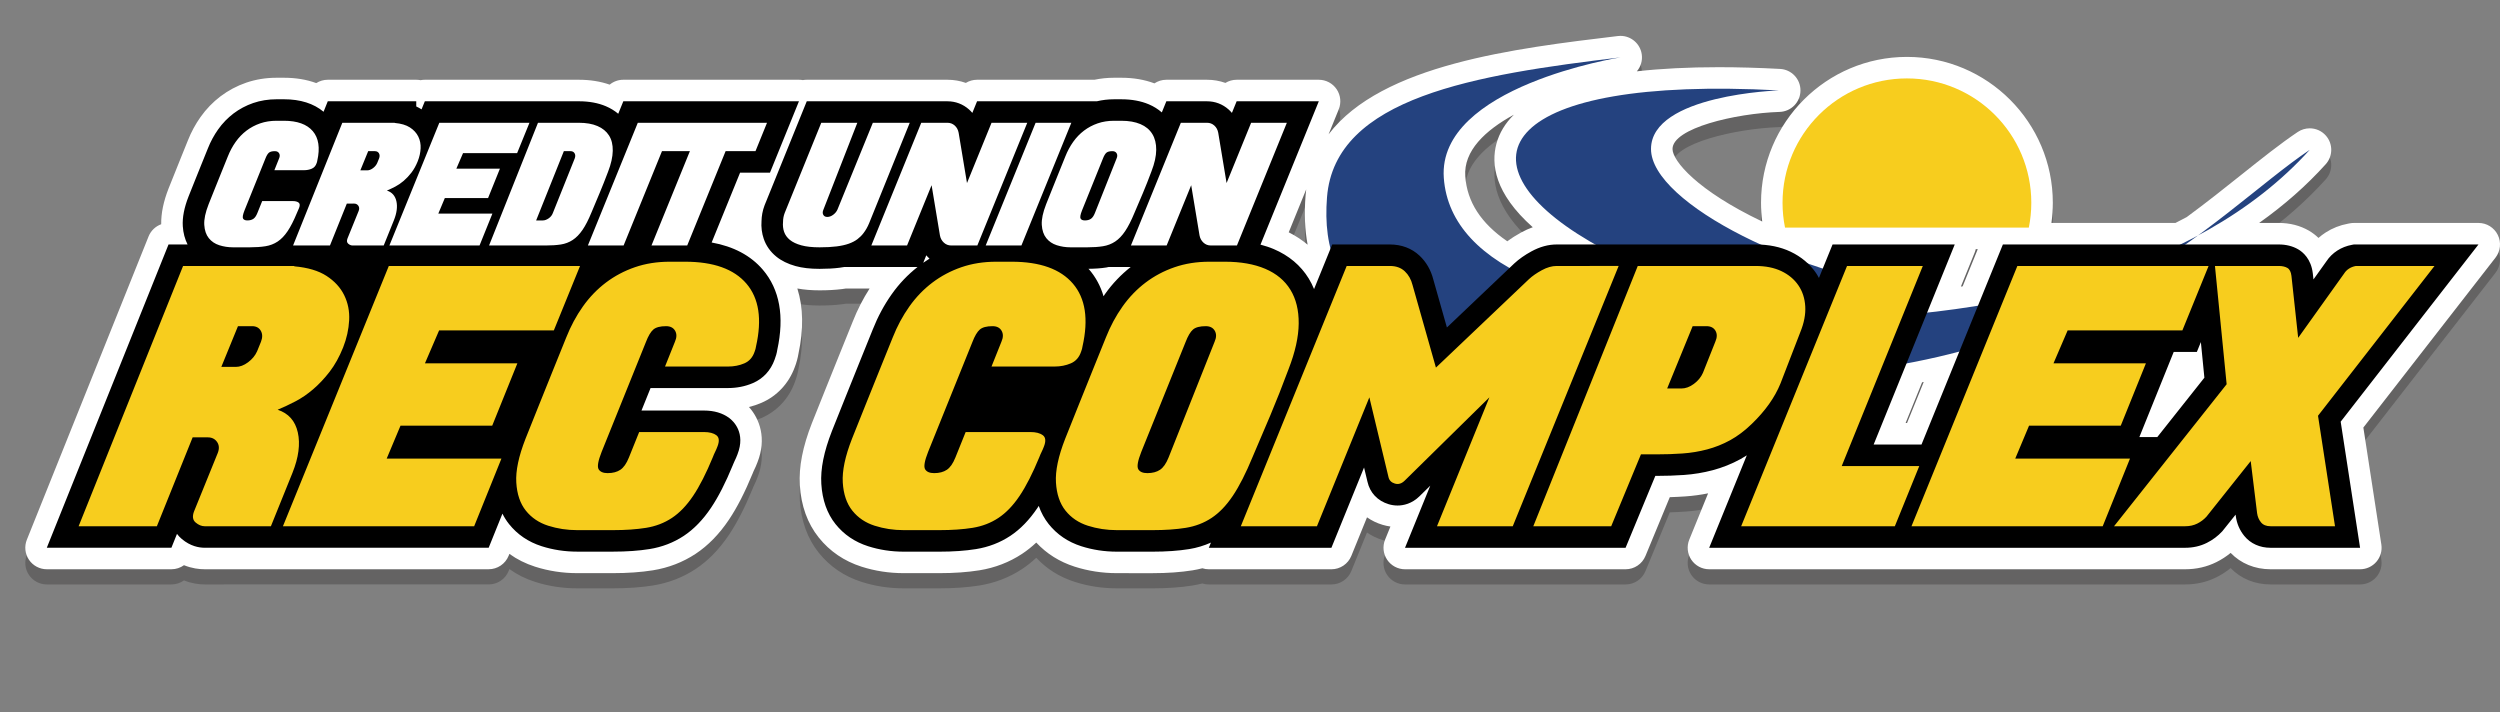 <?xml version="1.0" encoding="utf-8"?>
<!-- Generator: Adobe Illustrator 16.0.0, SVG Export Plug-In . SVG Version: 6.00 Build 0)  -->
<!DOCTYPE svg PUBLIC "-//W3C//DTD SVG 1.1//EN" "http://www.w3.org/Graphics/SVG/1.1/DTD/svg11.dtd">
<svg version="1.1" xmlns="http://www.w3.org/2000/svg" xmlns:xlink="http://www.w3.org/1999/xlink" x="0px" y="0px"
	 width="494.191px" height="140.796px" viewBox="0 0 494.191 140.796" enable-background="new 0 0 494.191 140.796"
	 xml:space="preserve">
<rect x="0" y="0" width="494.191" height="140.796" fill="#808080" stroke="none"/>
<g id="_x3C_Layer_x3E__copy">
	<path opacity="0.3" fill="#231F20" d="M220.778,116.299c-2.878,0-5.682-0.431-8.334-1.28c-2.997-0.958-5.548-2.559-7.599-4.767
		c-0.888,0.835-1.817,1.576-2.785,2.218c-2.528,1.671-5.371,2.769-8.455,3.266c-2.33,0.374-4.986,0.563-7.898,0.563h-7.07
		c-2.878,0-5.682-0.431-8.334-1.28c-3.429-1.097-6.274-3.035-8.455-5.759c-2.235-2.796-3.492-6.283-3.739-10.366
		c-0.218-3.588,0.564-7.599,2.39-12.26l2.683-6.707c0.802-1.983,1.66-4.119,2.591-6.442c0.938-2.348,1.88-4.678,2.821-6.983
		c0.896-2.268,2.01-4.446,3.31-6.472h-4.667c-0.251,0.041-0.508,0.078-0.772,0.112c-1.314,0.167-2.809,0.251-4.451,0.251
		c-1.617,0-3.069-0.12-4.397-0.365c1.178,3.75,1.253,8.061,0.22,12.892c-0.066,0.414-0.162,0.848-0.292,1.321
		c-0.137,0.502-0.277,0.932-0.438,1.336c-1.184,3.235-3.531,5.742-6.618,7.065c-0.788,0.338-1.601,0.611-2.437,0.819
		c2.123,2.356,3.525,6.214,1.686,10.914c-0.197,0.53-0.47,1.156-0.765,1.748c-0.042,0.085-0.073,0.161-0.103,0.241l-0.072,0.185
		c-1.561,3.794-3.094,6.781-4.711,9.193c-1.907,2.842-4.116,5.105-6.567,6.729c-2.526,1.67-5.369,2.768-8.453,3.265
		c-2.331,0.374-4.987,0.563-7.898,0.563h-7.07c-2.878,0-5.682-0.431-8.334-1.28c-1.868-0.598-3.562-1.444-5.068-2.531l-0.153,0.379
		c-0.648,1.608-2.209,2.662-3.944,2.662H40.46c-1.103,0-2.537-0.172-4.091-0.803c-0.709,0.511-1.574,0.803-2.486,0.803H9.252
		c-1.412,0-2.731-0.701-3.522-1.87c-0.791-1.17-0.949-2.655-0.423-3.966L29.369,49.74c0.459-1.144,1.38-2.009,2.497-2.414
		c-0.03-2.175,0.448-4.49,1.452-7.054c0,0,2.061-5.136,2.496-6.225c0.449-1.122,0.896-2.23,1.345-3.327
		c0.635-1.608,1.478-3.168,2.485-4.59c1.114-1.572,2.442-2.948,3.948-4.089c1.535-1.158,3.237-2.063,5.065-2.695
		c1.886-0.648,3.906-0.977,6.009-0.977h1.452c2.356,0,4.495,0.354,6.399,1.057c0.667-0.423,1.452-0.661,2.276-0.661h17.489
		c0.291,0,0.576,0.029,0.851,0.085c0.275-0.056,0.559-0.085,0.847-0.085h30.448c2.215,0,4.259,0.325,6.09,0.966
		c0.745-0.612,1.692-0.966,2.698-0.966h34.718c0.262,0,0.52,0.024,0.772,0.071c0.252-0.047,0.51-0.071,0.773-0.071h27.812
		c1.267,0,2.487,0.212,3.633,0.625c0.654-0.401,1.418-0.625,2.22-0.625h23.201c1.26-0.263,2.563-0.396,3.88-0.396h1.451
		c2.382,0,4.574,0.374,6.526,1.112c0.685-0.457,1.501-0.715,2.36-0.715h8.042c1.267,0,2.487,0.212,3.633,0.625
		c0.654-0.401,1.419-0.625,2.22-0.625h16.241c1.415,0,2.738,0.704,3.528,1.878s0.943,2.665,0.41,3.976l-2.006,4.93
		c10.522-13.829,36.875-16.991,57.188-19.429c0.172-0.021,0.343-0.031,0.512-0.031c2.094,0,3.912,1.543,4.207,3.668
		c0.173,1.249-0.215,2.447-0.973,3.339c4.811-0.542,10.211-0.817,16.183-0.817c3.819,0,7.902,0.116,12.137,0.343
		c2.273,0.122,4.048,2.014,4.023,4.291c-0.024,2.277-1.839,4.131-4.115,4.205c-8.841,0.296-21.177,3.231-21.177,7.335
		c0,2.335,4.848,8.197,17.734,14.335c-0.158-1.226-0.237-2.464-0.237-3.703c0-15.902,12.938-28.839,28.839-28.839
		c15.902,0,28.84,12.938,28.84,28.839c0,1.331-0.092,2.665-0.275,3.983h24.52c0.711-0.358,1.446-0.741,2.225-1.157
		c3.955-2.907,7.466-5.708,10.864-8.419c3.923-3.129,7.628-6.085,11.082-8.406c0.725-0.486,1.55-0.722,2.369-0.722
		c1.196,0,2.38,0.503,3.215,1.467c1.406,1.622,1.383,4.038-0.056,5.633c-3.796,4.209-8.199,8.09-13.161,11.604h3.87
		c2.209,0,4.217,0.513,5.968,1.524c0.692,0.403,1.326,0.886,1.893,1.438c0.441-0.39,0.915-0.749,1.42-1.075
		c1.331-0.862,2.827-1.45,4.443-1.747l0.379-0.07c0.254-0.047,0.512-0.07,0.771-0.07h24.621c1.624,0,3.106,0.925,3.819,2.384
		c0.714,1.459,0.534,3.197-0.463,4.479l-26.117,33.581l3.555,23.116c0.189,1.226-0.167,2.474-0.975,3.415
		c-0.809,0.941-1.987,1.483-3.228,1.483h-17.695c-3.104,0-5.873-1.142-7.892-3.235c-0.857,0.705-1.794,1.312-2.8,1.814
		c-1.88,0.942-3.961,1.421-6.179,1.421h-94.1c-1.415,0-2.738-0.704-3.528-1.878s-0.943-2.665-0.41-3.976l3.725-9.155
		c-1.463,0.295-2.955,0.498-4.454,0.604c-1.008,0.071-2.051,0.123-3.121,0.156l-4.81,11.624c-0.657,1.59-2.208,2.626-3.929,2.626
		h-43.602c-1.415,0-2.737-0.704-3.527-1.878c-0.79-1.174-0.944-2.665-0.411-3.975l1.056-2.597c-0.529-0.073-1.055-0.188-1.572-0.343
		c-1.12-0.336-2.147-0.837-3.057-1.476l-3.099,7.62c-0.651,1.603-2.209,2.65-3.938,2.65h-24.231c-0.44,0-0.873-0.068-1.282-0.198
		c-0.641,0.166-1.286,0.301-1.932,0.405c-2.328,0.374-4.984,0.563-7.896,0.563H220.778z M376.976,86.622l3.3-8.114
		c-0.107,0.022-0.216,0.044-0.324,0.066l-3.262,8.048H376.976z M390.56,52.242c-0.051,0.229-0.121,0.457-0.211,0.679l-2.728,6.73
		c0.115-0.017,0.23-0.034,0.347-0.051l2.993-7.357H390.56z M254.752,48.922c1.367,0.692,2.613,1.509,3.734,2.446
		c-0.553-2.946-0.686-6.138-0.407-9.698c0.033-0.419,0.075-0.833,0.128-1.24L254.752,48.922z M299.26,25.673
		c-5.67,3.089-9.974,7.15-9.61,12.189c0.363,5.042,3.089,9.263,8.31,12.838c0.837-0.626,1.743-1.203,2.747-1.75
		c0.753-0.411,1.515-0.756,2.283-1.033c-7.559-6.71-8.271-12.491-7.176-16.524C296.391,29.27,297.545,27.361,299.26,25.673z"/>
	<path fill="#FFFFFF" d="M220.778,113.299c-2.878,0-5.682-0.431-8.334-1.28c-2.997-0.958-5.548-2.559-7.599-4.767
		c-0.888,0.835-1.817,1.576-2.785,2.218c-2.528,1.671-5.371,2.769-8.455,3.266c-2.33,0.374-4.986,0.563-7.898,0.563h-7.07
		c-2.878,0-5.682-0.431-8.334-1.28c-3.429-1.097-6.274-3.035-8.455-5.759c-2.235-2.796-3.492-6.283-3.739-10.366
		c-0.218-3.588,0.564-7.599,2.39-12.26l2.683-6.707c0.802-1.983,1.66-4.119,2.591-6.442c0.938-2.348,1.88-4.678,2.821-6.983
		c0.896-2.268,2.01-4.446,3.31-6.472h-4.667c-0.251,0.041-0.508,0.078-0.772,0.112c-1.314,0.167-2.809,0.251-4.451,0.251
		c-1.617,0-3.069-0.12-4.397-0.365c1.178,3.75,1.253,8.061,0.22,12.892c-0.066,0.414-0.162,0.848-0.292,1.321
		c-0.137,0.502-0.277,0.932-0.438,1.336c-1.184,3.235-3.531,5.742-6.618,7.065c-0.788,0.338-1.601,0.611-2.437,0.819
		c2.123,2.356,3.525,6.214,1.686,10.914c-0.197,0.53-0.47,1.156-0.765,1.748c-0.042,0.085-0.073,0.161-0.103,0.241l-0.072,0.185
		c-1.561,3.794-3.094,6.781-4.711,9.193c-1.907,2.842-4.116,5.105-6.567,6.729c-2.526,1.67-5.369,2.768-8.453,3.265
		c-2.331,0.374-4.987,0.563-7.898,0.563h-7.07c-2.878,0-5.682-0.431-8.334-1.28c-1.868-0.598-3.562-1.444-5.068-2.531l-0.153,0.379
		c-0.648,1.608-2.209,2.662-3.944,2.662H40.46c-1.103,0-2.537-0.172-4.091-0.803c-0.709,0.511-1.574,0.803-2.486,0.803H9.252
		c-1.412,0-2.731-0.701-3.522-1.87c-0.791-1.17-0.949-2.655-0.423-3.966L29.369,46.74c0.459-1.144,1.38-2.009,2.497-2.414
		c-0.03-2.175,0.448-4.49,1.452-7.054c0,0,2.061-5.136,2.496-6.225c0.449-1.122,0.896-2.23,1.345-3.327
		c0.635-1.608,1.478-3.168,2.485-4.59c1.114-1.572,2.442-2.948,3.948-4.089c1.535-1.158,3.237-2.063,5.065-2.695
		c1.886-0.648,3.906-0.977,6.009-0.977h1.452c2.356,0,4.495,0.354,6.399,1.057c0.667-0.423,1.452-0.661,2.276-0.661h17.489
		c0.291,0,0.576,0.029,0.851,0.085c0.275-0.056,0.559-0.085,0.847-0.085h30.448c2.215,0,4.259,0.325,6.09,0.966
		c0.745-0.612,1.692-0.966,2.698-0.966h34.718c0.262,0,0.52,0.024,0.772,0.071c0.252-0.047,0.51-0.071,0.773-0.071h27.812
		c1.267,0,2.487,0.212,3.633,0.625c0.654-0.401,1.418-0.625,2.22-0.625h23.201c1.26-0.263,2.563-0.396,3.88-0.396h1.451
		c2.382,0,4.574,0.374,6.526,1.112c0.685-0.457,1.501-0.715,2.36-0.715h8.042c1.267,0,2.487,0.212,3.633,0.625
		c0.654-0.401,1.419-0.625,2.22-0.625h16.241c1.415,0,2.738,0.704,3.528,1.878s0.943,2.665,0.41,3.976l-2.006,4.93
		C273.154,12.722,299.507,9.56,319.82,7.123c0.172-0.021,0.343-0.031,0.512-0.031c2.094,0,3.912,1.543,4.207,3.668
		c0.173,1.249-0.215,2.447-0.973,3.339c4.811-0.542,10.211-0.817,16.183-0.817c3.819,0,7.902,0.116,12.137,0.343
		c2.273,0.122,4.048,2.014,4.023,4.291c-0.024,2.277-1.839,4.131-4.115,4.205c-8.841,0.296-21.177,3.231-21.177,7.335
		c0,2.335,4.848,8.197,17.734,14.335c-0.158-1.226-0.237-2.464-0.237-3.703c0-15.902,12.938-28.839,28.839-28.839
		c15.902,0,28.84,12.938,28.84,28.839c0,1.331-0.092,2.665-0.275,3.983h24.52c0.711-0.358,1.446-0.741,2.225-1.157
		c3.955-2.907,7.466-5.708,10.864-8.419c3.923-3.129,7.628-6.085,11.082-8.406c0.725-0.486,1.55-0.722,2.369-0.722
		c1.196,0,2.38,0.503,3.215,1.467c1.406,1.622,1.383,4.038-0.056,5.633c-3.796,4.209-8.199,8.09-13.161,11.604h3.87
		c2.209,0,4.217,0.513,5.968,1.524c0.692,0.403,1.326,0.886,1.893,1.438c0.441-0.39,0.915-0.749,1.42-1.075
		c1.331-0.862,2.827-1.45,4.443-1.747l0.379-0.07c0.254-0.047,0.512-0.07,0.771-0.07h24.621c1.624,0,3.106,0.925,3.819,2.384
		c0.714,1.459,0.534,3.197-0.463,4.479l-26.117,33.581l3.555,23.116c0.189,1.226-0.167,2.474-0.975,3.415
		c-0.809,0.941-1.987,1.483-3.228,1.483h-17.695c-3.104,0-5.873-1.142-7.892-3.235c-0.857,0.705-1.794,1.312-2.8,1.814
		c-1.88,0.942-3.961,1.421-6.179,1.421h-94.1c-1.415,0-2.738-0.704-3.528-1.878s-0.943-2.665-0.41-3.976l3.725-9.155
		c-1.463,0.295-2.955,0.498-4.454,0.604c-1.008,0.071-2.051,0.123-3.121,0.156l-4.81,11.624c-0.657,1.59-2.208,2.626-3.929,2.626
		h-43.602c-1.415,0-2.737-0.704-3.527-1.878c-0.79-1.174-0.944-2.665-0.411-3.975l1.056-2.597c-0.529-0.073-1.055-0.188-1.572-0.343
		c-1.12-0.336-2.147-0.837-3.057-1.476l-3.099,7.62c-0.651,1.603-2.209,2.65-3.938,2.65h-24.231c-0.44,0-0.873-0.068-1.282-0.198
		c-0.641,0.166-1.286,0.301-1.932,0.405c-2.328,0.374-4.984,0.563-7.896,0.563H220.778z M376.976,83.622l3.3-8.114
		c-0.107,0.022-0.216,0.044-0.324,0.066l-3.262,8.048H376.976z M390.56,49.242c-0.051,0.229-0.121,0.457-0.211,0.679l-2.728,6.73
		c0.115-0.017,0.23-0.034,0.347-0.051l2.993-7.357H390.56z M254.752,45.922c1.367,0.692,2.613,1.509,3.734,2.446
		c-0.553-2.946-0.686-6.138-0.407-9.698c0.033-0.419,0.075-0.833,0.128-1.24L254.752,45.922z M299.26,22.673
		c-5.67,3.089-9.974,7.15-9.61,12.189c0.363,5.042,3.089,9.263,8.31,12.838c0.837-0.626,1.743-1.203,2.747-1.75
		c0.753-0.411,1.515-0.756,2.283-1.033c-7.559-6.71-8.271-12.491-7.176-16.524C296.391,26.27,297.545,24.361,299.26,22.673z"/>
</g>
<g id="_x3C_Layer_x3E__copy_2">
	<path fill="#24427F" d="M351.657,17.871c0,0-25.292,0.816-25.292,11.585c0,10.77,29.86,25.619,55.643,28.393
		c-5.287,4.016-6.364,4.327-15.558,3.844c-13.22-0.695-36.087-4.528-52.16-13.96C287.039,31.741,296.993,14.934,351.657,17.871z
		 M262.318,39.002c-1.591,20.342,10.811,35.634,82.771,35.634c66.132,0,92.602-32.33,111.489-45.017
		c-22.437,24.877-63.476,33.941-103.942,33.551c-40.468-0.39-65.924-9.89-67.229-28.003c-1.306-18.112,34.919-23.824,34.919-23.824
		C291.771,14.771,263.868,19.177,262.318,39.002z"/>
	<path fill="#F7CD1E" d="M401.051,44.99c0.32-1.584,0.49-3.223,0.49-4.902c0-13.579-11.008-24.587-24.588-24.587
		c-13.579,0-24.587,11.008-24.587,24.587c0,1.679,0.169,3.318,0.49,4.902H401.051z"/>
	<path d="M140.677,47.935l5.619-13.802h5.91l5.729-14.114H139.46h-9.415h-6.828l-1.004,2.47c-0.708-0.595-1.518-1.093-2.431-1.483
		c-1.529-0.654-3.331-0.986-5.353-0.986h-3.449h-7.519H83.981l-0.65,1.599c-0.329-0.212-0.678-0.405-1.047-0.575v-1.023H64.794
		l-0.832,2.073c-1.948-1.632-4.572-2.47-7.843-2.47h-1.452c-1.631,0-3.185,0.25-4.622,0.744c-1.409,0.486-2.715,1.182-3.885,2.064
		c-1.159,0.878-2.185,1.941-3.047,3.159c-0.81,1.143-1.495,2.415-2.018,3.739c-0.444,1.087-0.888,2.186-1.333,3.296
		c-0.438,1.095-0.843,2.102-1.22,3.035l-1.265,3.163c-0.874,2.23-1.248,4.156-1.144,5.886c0.082,1.347,0.41,2.548,0.942,3.614
		h-3.761L9.252,108.278h24.631l1.103-2.741c0.27,0.364,0.588,0.702,0.954,1.008c1.703,1.433,3.398,1.733,4.521,1.733h9.149h6.809
		H96.6l2.718-6.742c0.373,0.739,0.804,1.433,1.311,2.065c1.647,2.061,3.813,3.53,6.433,4.369c2.232,0.715,4.6,1.077,7.037,1.077
		h7.07c2.686,0,5.114-0.171,7.222-0.509c2.485-0.4,4.766-1.279,6.781-2.611c1.981-1.313,3.792-3.18,5.384-5.553
		c1.457-2.173,2.858-4.914,4.285-8.381l0.048-0.123c0.085-0.227,0.176-0.439,0.278-0.643c0.229-0.461,0.443-0.951,0.611-1.402
		c1.678-4.289-0.815-6.59-1.619-7.191c-1.31-0.982-2.992-1.48-5.001-1.48h-12.351l1.793-4.446h15.318
		c1.74,0,3.387-0.327,4.895-0.974c2.048-0.878,3.539-2.492,4.321-4.678c0.11-0.27,0.209-0.573,0.309-0.939
		c0.099-0.361,0.167-0.673,0.208-0.965c1.439-6.604,0.478-11.932-2.861-15.84C148.386,50.5,144.988,48.709,140.677,47.935z
		 M489.939,48.324h-24.621l-0.382,0.07c-1.064,0.195-2.042,0.578-2.903,1.136c-0.875,0.565-1.6,1.28-2.156,2.126l-2.559,3.582
		l-0.131-1.207c-0.342-2.866-1.958-4.204-2.902-4.753c-1.097-0.634-2.389-0.954-3.84-0.954h-7.54h-9.752h-37.229l-16.089,39.55
		h-9.458l16.03-39.55h-24.152l-2.694,6.622c-0.18-0.324-0.353-0.651-0.563-0.96c-1.241-1.81-2.937-3.234-5.041-4.234
		c-1.992-0.947-4.314-1.428-6.9-1.428h-20.77h-5.415h-13.155c-1.649,0-3.323,0.457-4.976,1.359c-1.329,0.725-2.464,1.52-3.414,2.4
		l-13.308,12.65l-2.686-9.48c-0.484-1.887-1.404-3.477-2.741-4.732c-1.535-1.438-3.558-2.197-5.846-2.197h-11.4l-3.588,8.818
		c-0.299-0.735-0.65-1.439-1.06-2.104c-1.585-2.575-3.915-4.532-6.926-5.813c-0.815-0.348-1.693-0.625-2.602-0.869l11.527-28.336
		h-16.241l-0.935,2.295c-0.201-0.239-0.42-0.465-0.656-0.676c-1.19-1.059-2.664-1.619-4.262-1.619h-8.042l-0.895,2.199
		c-0.741-0.645-1.594-1.183-2.567-1.598c-1.561-0.662-3.385-0.998-5.424-0.998h-1.451c-1.184,0-2.324,0.136-3.411,0.396h-7.429
		h-7.53h-8.711l-0.935,2.295c-0.201-0.239-0.42-0.465-0.656-0.676c-1.19-1.059-2.664-1.619-4.262-1.619h-1.152h-6.89h-19.77
		l-8.333,20.549c-0.202,0.525-0.356,1.071-0.459,1.627c-0.089,0.485-0.14,0.981-0.151,1.477c-0.091,1.238,0.059,2.432,0.446,3.555
		c0.469,1.355,1.296,2.527,2.461,3.482c1.01,0.828,2.298,1.462,3.823,1.883c1.339,0.369,2.892,0.55,4.747,0.55
		c1.462,0,2.775-0.072,3.906-0.216c0.333-0.043,0.652-0.093,0.961-0.147h14.492c-1.917,1.511-3.631,3.302-5.084,5.354
		c-1.5,2.117-2.77,4.479-3.757,6.977c-0.938,2.296-1.875,4.616-2.811,6.957c-0.933,2.328-1.793,4.469-2.59,6.44l-2.671,6.679
		c-1.596,4.074-2.285,7.494-2.105,10.453c0.193,3.19,1.139,5.869,2.814,7.965c1.648,2.059,3.813,3.529,6.433,4.367
		c2.232,0.715,4.6,1.077,7.037,1.077h7.07c2.687,0,5.115-0.171,7.222-0.509c2.485-0.4,4.766-1.279,6.782-2.612
		c1.982-1.313,3.793-3.181,5.382-5.552c0.081-0.12,0.161-0.25,0.242-0.374c0.471,1.343,1.128,2.547,1.972,3.601
		c1.648,2.061,3.813,3.531,6.434,4.369c2.232,0.715,4.6,1.077,7.037,1.077h7.069c2.687,0,5.115-0.171,7.222-0.509
		c1.52-0.244,2.952-0.689,4.305-1.287l-0.417,1.026h24.231l6.453-15.87l0.682,2.844c0.485,2.153,2.007,3.76,4.182,4.412
		c0.576,0.173,1.166,0.261,1.753,0.261c1.147,0,2.848-0.333,4.411-1.897l2.061-2.025l-4.992,12.276h19.071h5.089h19.441l5.88-14.21
		h0.168c1.92,0,3.775-0.063,5.513-0.186c1.916-0.135,3.819-0.449,5.655-0.937c1.915-0.507,3.768-1.248,5.506-2.201
		c0.415-0.228,0.829-0.478,1.24-0.742l-7.435,18.275h33.669h5.895h31.667h9.429h13.44c1.55,0,2.991-0.328,4.279-0.974
		c1.158-0.578,2.185-1.349,3.051-2.289l2.632-3.289l0.033,0.269c0.197,1.491,0.767,2.82,1.692,3.952
		c1.229,1.504,3.069,2.331,5.183,2.331h17.695l-3.834-24.927L489.939,48.324z M422.899,86.404l6.792-16.836h4.575l0.793-1.949
		l0.695,7.043l-9.312,11.742H422.899z M223.514,52.778c-1.915,1.509-3.63,3.301-5.083,5.354c-0.099,0.14-0.188,0.288-0.285,0.429
		c-0.577-1.959-1.507-3.717-2.816-5.248c-0.054-0.063-0.119-0.115-0.174-0.178c1.296-0.01,2.494-0.093,3.551-0.262
		c0.15-0.024,0.293-0.064,0.441-0.095H223.514z M219.896,33.406L219.896,33.406v-3.524V33.406z M183.705,51.095
		c0.013,0.012,0.028,0.02,0.042,0.031c-0.424,0.26-0.835,0.535-1.242,0.818l0.601-1.475C183.29,50.69,183.49,50.899,183.705,51.095z
		"/>
	<path fill="#FFFFFF" d="M61.828,25.921c1.166,1.364,1.463,3.312,0.891,5.841c0,0.044-0.017,0.127-0.05,0.248
		c-0.033,0.121-0.061,0.204-0.083,0.248c-0.176,0.528-0.495,0.891-0.957,1.089c-0.462,0.198-0.969,0.297-1.518,0.297h-5.874
		l0.924-2.31c0.176-0.396,0.182-0.737,0.017-1.023c-0.165-0.286-0.445-0.429-0.842-0.429c-0.55,0-0.946,0.104-1.188,0.313
		c-0.242,0.209-0.473,0.6-0.693,1.171l-4.125,10.23c-0.33,0.836-0.424,1.375-0.28,1.617c0.143,0.242,0.423,0.363,0.841,0.363
		c0.484,0,0.88-0.104,1.188-0.313c0.308-0.208,0.572-0.588,0.792-1.138l0.957-2.376h6.039c0.506,0,0.891,0.099,1.155,0.297
		c0.264,0.198,0.297,0.55,0.099,1.056c-0.066,0.176-0.138,0.341-0.214,0.495c-0.078,0.154-0.148,0.319-0.214,0.495
		c-0.616,1.497-1.227,2.695-1.832,3.597c-0.605,0.902-1.266,1.589-1.98,2.063c-0.715,0.473-1.518,0.781-2.409,0.924
		s-1.919,0.214-3.085,0.214h-3.333c-0.946,0-1.848-0.138-2.706-0.412c-0.858-0.275-1.551-0.743-2.079-1.403
		c-0.528-0.66-0.825-1.534-0.891-2.624c-0.066-1.089,0.22-2.447,0.858-4.075l1.254-3.135c0.374-0.924,0.781-1.936,1.221-3.036
		s0.88-2.189,1.32-3.267c0.417-1.056,0.935-2.018,1.551-2.888c0.616-0.869,1.331-1.611,2.145-2.228
		c0.814-0.616,1.716-1.094,2.706-1.436c0.99-0.341,2.068-0.511,3.234-0.511h1.452C58.759,23.875,60.662,24.557,61.828,25.921z
		 M78.031,24.304c1.254,0.11,2.254,0.408,3.003,0.891c0.748,0.484,1.298,1.084,1.65,1.798c0.352,0.715,0.506,1.497,0.462,2.343
		c-0.044,0.847-0.231,1.688-0.561,2.524c-0.352,0.88-0.77,1.633-1.254,2.261c-0.484,0.627-0.996,1.171-1.535,1.633
		s-1.095,0.841-1.667,1.139c-0.572,0.297-1.122,0.556-1.65,0.775c1.012,0.33,1.639,1.034,1.881,2.112
		c0.242,1.078,0.077,2.333-0.495,3.762l-2.013,4.983h-6.171c-0.286,0-0.567-0.116-0.842-0.347s-0.325-0.577-0.148-1.04l2.211-5.445
		c0.154-0.396,0.132-0.737-0.066-1.023c-0.198-0.286-0.484-0.429-0.858-0.429H68.56l-3.333,8.283h-7.293l9.735-24.255h10.362V24.304
		z M74.929,31.333c0.153-0.396,0.148-0.737-0.017-1.023c-0.165-0.286-0.435-0.429-0.809-0.429h-1.32l-1.551,3.795h1.353
		c0.374,0,0.753-0.143,1.139-0.429c0.385-0.286,0.665-0.627,0.841-1.023L74.929,31.333z M104.662,24.271l-2.442,6.006H91.528
		l-1.32,3.069h8.613l-2.343,5.808h-8.547l-1.287,3.069h10.692l-2.541,6.303h-17.82l9.867-24.255H104.662z M114.43,24.271
		c1.452,0,2.678,0.214,3.679,0.644c1.001,0.429,1.76,1.051,2.277,1.864c0.517,0.814,0.764,1.826,0.742,3.036
		s-0.33,2.585-0.924,4.125c-0.572,1.518-1.127,2.92-1.667,4.208c-0.54,1.287-1.072,2.558-1.601,3.812
		c-0.594,1.452-1.188,2.613-1.782,3.481c-0.594,0.869-1.243,1.535-1.947,1.997s-1.485,0.759-2.343,0.891
		c-0.858,0.132-1.859,0.198-3.003,0.198H96.676l9.669-24.255H114.43z M113.604,31.333c0.154-0.396,0.148-0.737-0.017-1.023
		c-0.165-0.286-0.435-0.429-0.808-0.429h-1.32l-5.478,13.695h1.32c0.374,0,0.759-0.137,1.155-0.412
		c0.396-0.275,0.671-0.622,0.825-1.04L113.604,31.333z M123.273,48.526h-7.062l9.867-24.255h7.062L123.273,48.526z M149.343,29.881
		h-5.907l-7.59,18.645h-7.062l7.59-18.645h-5.742l2.277-5.61h18.711L149.343,29.881z M179.834,24.271l-8.019,19.833
		c-0.154,0.374-0.325,0.726-0.511,1.056c-0.188,0.33-0.391,0.639-0.611,0.924c-0.33,0.44-0.726,0.836-1.188,1.188
		c-0.462,0.352-1.028,0.649-1.699,0.891c-0.671,0.242-1.48,0.423-2.426,0.544c-0.946,0.121-2.068,0.181-3.366,0.181
		c-1.452,0-2.657-0.132-3.614-0.396c-0.957-0.264-1.71-0.621-2.26-1.072c-0.55-0.451-0.929-0.979-1.139-1.584
		c-0.209-0.605-0.28-1.259-0.214-1.963c0-0.308,0.028-0.611,0.083-0.908c0.055-0.297,0.138-0.588,0.248-0.875l7.227-17.82h7.128
		l-6.699,17.163c-0.176,0.396-0.187,0.736-0.033,1.021c0.153,0.286,0.417,0.428,0.792,0.428c0.396,0,0.786-0.142,1.171-0.428
		c0.385-0.286,0.665-0.626,0.841-1.021l6.996-17.163H179.834z M203.065,24.271l-9.867,24.255h-5.181
		c-0.55,0-1.029-0.187-1.436-0.561c-0.407-0.374-0.666-0.847-0.775-1.419l-1.65-9.933l-4.851,11.913h-7.062l9.867-24.255h5.181
		c0.55,0,1.028,0.181,1.436,0.544c0.407,0.363,0.665,0.841,0.775,1.436l1.65,9.933l4.851-11.913H203.065z M201.911,48.526h-7.062
		l9.867-24.255h7.062L201.911,48.526z M221.677,23.875c1.474,0,2.728,0.22,3.762,0.66c1.034,0.44,1.815,1.089,2.343,1.947
		c0.528,0.858,0.786,1.909,0.775,3.151c-0.011,1.243-0.325,2.657-0.94,4.241c-0.572,1.54-1.139,2.976-1.7,4.306
		c-0.561,1.332-1.117,2.635-1.667,3.911c-0.616,1.497-1.227,2.695-1.832,3.597c-0.605,0.902-1.265,1.589-1.98,2.063
		s-1.518,0.781-2.409,0.924c-0.891,0.143-1.92,0.214-3.085,0.214h-3.333c-0.946,0-1.848-0.138-2.706-0.412
		c-0.858-0.275-1.551-0.743-2.079-1.403c-0.528-0.66-0.825-1.534-0.891-2.624c-0.066-1.089,0.22-2.447,0.858-4.075l1.254-3.135
		c0.374-0.924,0.781-1.936,1.221-3.036c0.44-1.1,0.88-2.189,1.32-3.267c0.418-1.056,0.935-2.018,1.551-2.888
		c0.616-0.869,1.331-1.611,2.145-2.228c0.813-0.616,1.716-1.094,2.706-1.436c0.99-0.341,2.067-0.511,3.234-0.511H221.677z
		 M220.72,31.333c0.176-0.396,0.181-0.737,0.017-1.023c-0.165-0.286-0.446-0.429-0.842-0.429c-0.55,0-0.946,0.104-1.188,0.313
		c-0.242,0.209-0.473,0.6-0.693,1.171l-4.125,10.23c-0.33,0.836-0.424,1.375-0.281,1.617c0.143,0.242,0.423,0.363,0.842,0.363
		c0.483,0,0.879-0.104,1.188-0.313c0.308-0.208,0.572-0.588,0.792-1.138L220.72,31.333z M254.38,24.271l-9.867,24.255h-5.181
		c-0.55,0-1.029-0.187-1.436-0.561c-0.407-0.374-0.666-0.847-0.775-1.419l-1.65-9.933l-4.851,11.913h-7.062l9.867-24.255h5.181
		c0.55,0,1.028,0.181,1.436,0.544c0.407,0.363,0.665,0.841,0.775,1.436l1.65,9.933l4.851-11.913H254.38z"/>
	<path fill="#F7CD1E" d="M76.439,90.656h22.68l-5.39,13.37h-37.8l20.93-51.45h37.8l-5.18,12.74h-22.68l-2.8,6.51h18.27l-4.97,12.32
		h-18.13L76.439,90.656z M364.066,92.126l16.029-39.55h-14.979l-20.93,51.45h30.38l4.83-11.9H364.066z M135.449,51.736h-3.08
		c-2.474,0-4.76,0.362-6.86,1.085c-2.1,0.724-4.014,1.739-5.74,3.045c-1.727,1.307-3.244,2.882-4.55,4.725
		c-1.307,1.844-2.404,3.885-3.29,6.125c-0.934,2.287-1.867,4.597-2.8,6.93c-0.934,2.334-1.797,4.48-2.59,6.44l-2.66,6.65
		c-1.353,3.454-1.96,6.335-1.82,8.645s0.77,4.165,1.89,5.565s2.59,2.392,4.41,2.975c1.82,0.583,3.733,0.875,5.74,0.875h7.07
		c2.473,0,4.655-0.152,6.545-0.455c1.89-0.304,3.593-0.956,5.11-1.96c1.516-1.003,2.916-2.461,4.2-4.375
		c1.283-1.913,2.578-4.456,3.885-7.63c0.14-0.373,0.291-0.723,0.455-1.05c0.163-0.326,0.315-0.676,0.455-1.05
		c0.42-1.073,0.35-1.82-0.21-2.24c-0.56-0.42-1.377-0.63-2.45-0.63h-12.81l-2.03,5.04c-0.467,1.167-1.027,1.972-1.68,2.415
		c-0.654,0.444-1.494,0.665-2.52,0.665c-0.887,0-1.482-0.256-1.785-0.77c-0.304-0.513-0.105-1.656,0.595-3.43l8.75-21.7
		c0.466-1.213,0.956-2.041,1.47-2.485c0.513-0.443,1.353-0.665,2.52-0.665c0.84,0,1.435,0.304,1.785,0.91
		c0.35,0.607,0.338,1.33-0.035,2.17l-1.96,4.9h12.46c1.166,0,2.24-0.21,3.22-0.63c0.98-0.42,1.656-1.19,2.03-2.31
		c0.046-0.093,0.105-0.268,0.175-0.525c0.07-0.256,0.105-0.431,0.105-0.525c1.213-5.366,0.583-9.496-1.89-12.39
		C145.085,53.183,141.049,51.736,135.449,51.736z M57.82,93.456l-4.27,10.57H40.46c-0.607,0-1.202-0.245-1.785-0.735
		c-0.584-0.49-0.689-1.225-0.315-2.205l4.69-11.55c0.326-0.84,0.28-1.563-0.14-2.17c-0.42-0.606-1.027-0.91-1.82-0.91h-3.01
		l-7.07,17.57H15.54l20.65-51.45h21.98v0.07c2.66,0.234,4.783,0.864,6.37,1.89c1.586,1.027,2.753,2.299,3.5,3.815
		c0.746,1.517,1.073,3.174,0.98,4.97c-0.094,1.797-0.49,3.582-1.19,5.355c-0.747,1.867-1.634,3.465-2.66,4.795
		c-1.027,1.33-2.112,2.485-3.255,3.465c-1.144,0.98-2.322,1.785-3.535,2.415c-1.214,0.63-2.38,1.179-3.5,1.645
		c2.146,0.7,3.476,2.194,3.99,4.48C59.383,87.763,59.033,90.423,57.82,93.456z M51.555,65.386c-0.35-0.606-0.922-0.91-1.715-0.91
		h-2.8l-3.29,8.05h2.87c0.793,0,1.598-0.303,2.415-0.91c0.816-0.606,1.411-1.33,1.785-2.17l0.77-1.89
		C51.916,66.716,51.905,65.993,51.555,65.386z M195.998,72.456h12.46c1.166,0,2.24-0.21,3.22-0.63c0.98-0.42,1.656-1.19,2.03-2.31
		c0.046-0.093,0.105-0.268,0.175-0.525c0.07-0.256,0.105-0.431,0.105-0.525c1.213-5.366,0.583-9.496-1.89-12.39
		c-2.474-2.893-6.51-4.34-12.11-4.34h-3.08c-2.474,0-4.76,0.362-6.86,1.085c-2.1,0.724-4.014,1.739-5.74,3.045
		c-1.727,1.307-3.244,2.882-4.55,4.725c-1.307,1.844-2.404,3.885-3.29,6.125c-0.934,2.287-1.867,4.597-2.8,6.93
		c-0.934,2.334-1.797,4.48-2.59,6.44l-2.66,6.65c-1.353,3.454-1.96,6.335-1.82,8.645c0.14,2.31,0.77,4.165,1.89,5.565
		s2.59,2.392,4.41,2.975c1.82,0.583,3.733,0.875,5.74,0.875h7.07c2.473,0,4.655-0.152,6.545-0.455c1.89-0.304,3.593-0.956,5.11-1.96
		c1.516-1.003,2.916-2.461,4.2-4.375c1.283-1.913,2.578-4.456,3.885-7.63c0.14-0.373,0.291-0.723,0.455-1.05
		c0.163-0.326,0.315-0.676,0.455-1.05c0.42-1.073,0.35-1.82-0.21-2.24c-0.56-0.42-1.377-0.63-2.45-0.63h-12.81l-2.03,5.04
		c-0.467,1.167-1.027,1.972-1.68,2.415c-0.654,0.444-1.494,0.665-2.52,0.665c-0.887,0-1.482-0.256-1.785-0.77
		c-0.304-0.513-0.105-1.656,0.595-3.43l8.75-21.7c0.466-1.213,0.956-2.041,1.47-2.485c0.513-0.443,1.353-0.665,2.52-0.665
		c0.84,0,1.435,0.304,1.785,0.91c0.35,0.607,0.338,1.33-0.035,2.17L195.998,72.456z M346.286,83.796
		c-1.399,1.354-2.824,2.427-4.27,3.22c-1.447,0.794-2.964,1.4-4.55,1.82c-1.588,0.42-3.209,0.689-4.865,0.805
		c-1.657,0.117-3.396,0.175-5.215,0.175h-3.011l-5.88,14.21h-15.399l20.649-51.45h23.311c1.96,0,3.65,0.339,5.075,1.015
		c1.423,0.677,2.543,1.61,3.359,2.8c0.816,1.19,1.271,2.579,1.365,4.165c0.093,1.587-0.234,3.29-0.98,5.11l-3.92,10.15
		C350.836,78.57,348.946,81.23,346.286,83.796z M339.111,65.386c-0.35-0.606-0.945-0.91-1.785-0.91h-2.729l-5.04,12.32h2.8
		c0.84,0,1.668-0.303,2.485-0.91c0.815-0.606,1.41-1.33,1.784-2.17l2.45-6.16C339.449,66.716,339.461,65.993,339.111,65.386z
		 M481.245,52.576h-15.54c-0.514,0.094-0.969,0.269-1.365,0.525c-0.396,0.257-0.712,0.572-0.944,0.945l-9.101,12.74l-1.33-12.25
		c-0.094-0.793-0.361-1.318-0.805-1.575c-0.444-0.256-1.015-0.385-1.715-0.385h-12.6l2.31,23.38l-22.26,28.07h14.069
		c0.887,0,1.681-0.175,2.381-0.525c0.699-0.35,1.306-0.805,1.819-1.365l8.75-10.99l1.26,10.29c0.094,0.7,0.351,1.307,0.771,1.82
		c0.42,0.514,1.05,0.77,1.89,0.77h12.74l-3.36-21.84L481.245,52.576z M398.365,90.656l2.73-6.51h18.13l4.97-12.32h-18.27l2.8-6.51
		h22.68l5.181-12.74h-37.801l-20.93,51.45h37.8l5.391-13.37H398.365z M307.717,52.576c-0.934,0-1.914,0.28-2.939,0.84
		c-1.027,0.56-1.867,1.144-2.521,1.75l-18.409,17.5l-4.62-16.31c-0.28-1.12-0.794-2.03-1.54-2.73c-0.747-0.7-1.728-1.05-2.94-1.05
		h-8.54l-20.93,51.45h15.05l10.36-25.48l3.779,15.75c0.141,0.654,0.561,1.085,1.261,1.295c0.699,0.21,1.353,0.012,1.96-0.595
		l16.729-16.45l-10.359,25.48h14.979l20.93-51.45H307.717z M247.588,90.376c-1.307,3.174-2.602,5.717-3.885,7.63
		c-1.284,1.914-2.685,3.372-4.2,4.375c-1.517,1.004-3.22,1.656-5.11,1.96c-1.89,0.303-4.072,0.455-6.545,0.455h-7.07
		c-2.007,0-3.92-0.292-5.74-0.875s-3.29-1.575-4.41-2.975s-1.75-3.255-1.89-5.565c-0.14-2.31,0.467-5.191,1.82-8.645l2.66-6.65
		c0.793-1.96,1.656-4.106,2.59-6.44c0.933-2.333,1.866-4.643,2.8-6.93c0.886-2.24,1.983-4.281,3.29-6.125
		c1.306-1.843,2.823-3.418,4.55-4.725c1.726-1.306,3.64-2.321,5.74-3.045c2.1-0.723,4.386-1.085,6.86-1.085h3.08
		c3.126,0,5.786,0.467,7.98,1.4c2.192,0.934,3.85,2.31,4.97,4.13c1.12,1.82,1.668,4.049,1.645,6.685
		c-0.023,2.637-0.688,5.635-1.994,8.995c-1.215,3.267-2.415,6.312-3.605,9.135C249.933,84.905,248.754,87.67,247.588,90.376z
		 M240.133,65.386c-0.35-0.606-0.944-0.91-1.785-0.91c-1.167,0-2.007,0.222-2.52,0.665c-0.514,0.444-1.004,1.272-1.47,2.485
		l-8.75,21.7c-0.7,1.774-0.899,2.917-0.595,3.43c0.303,0.514,0.898,0.77,1.785,0.77c1.026,0,1.866-0.221,2.52-0.665
		c0.653-0.443,1.213-1.248,1.68-2.415l9.1-22.89C240.471,66.716,240.483,65.993,240.133,65.386z"/>
</g>
</svg>
